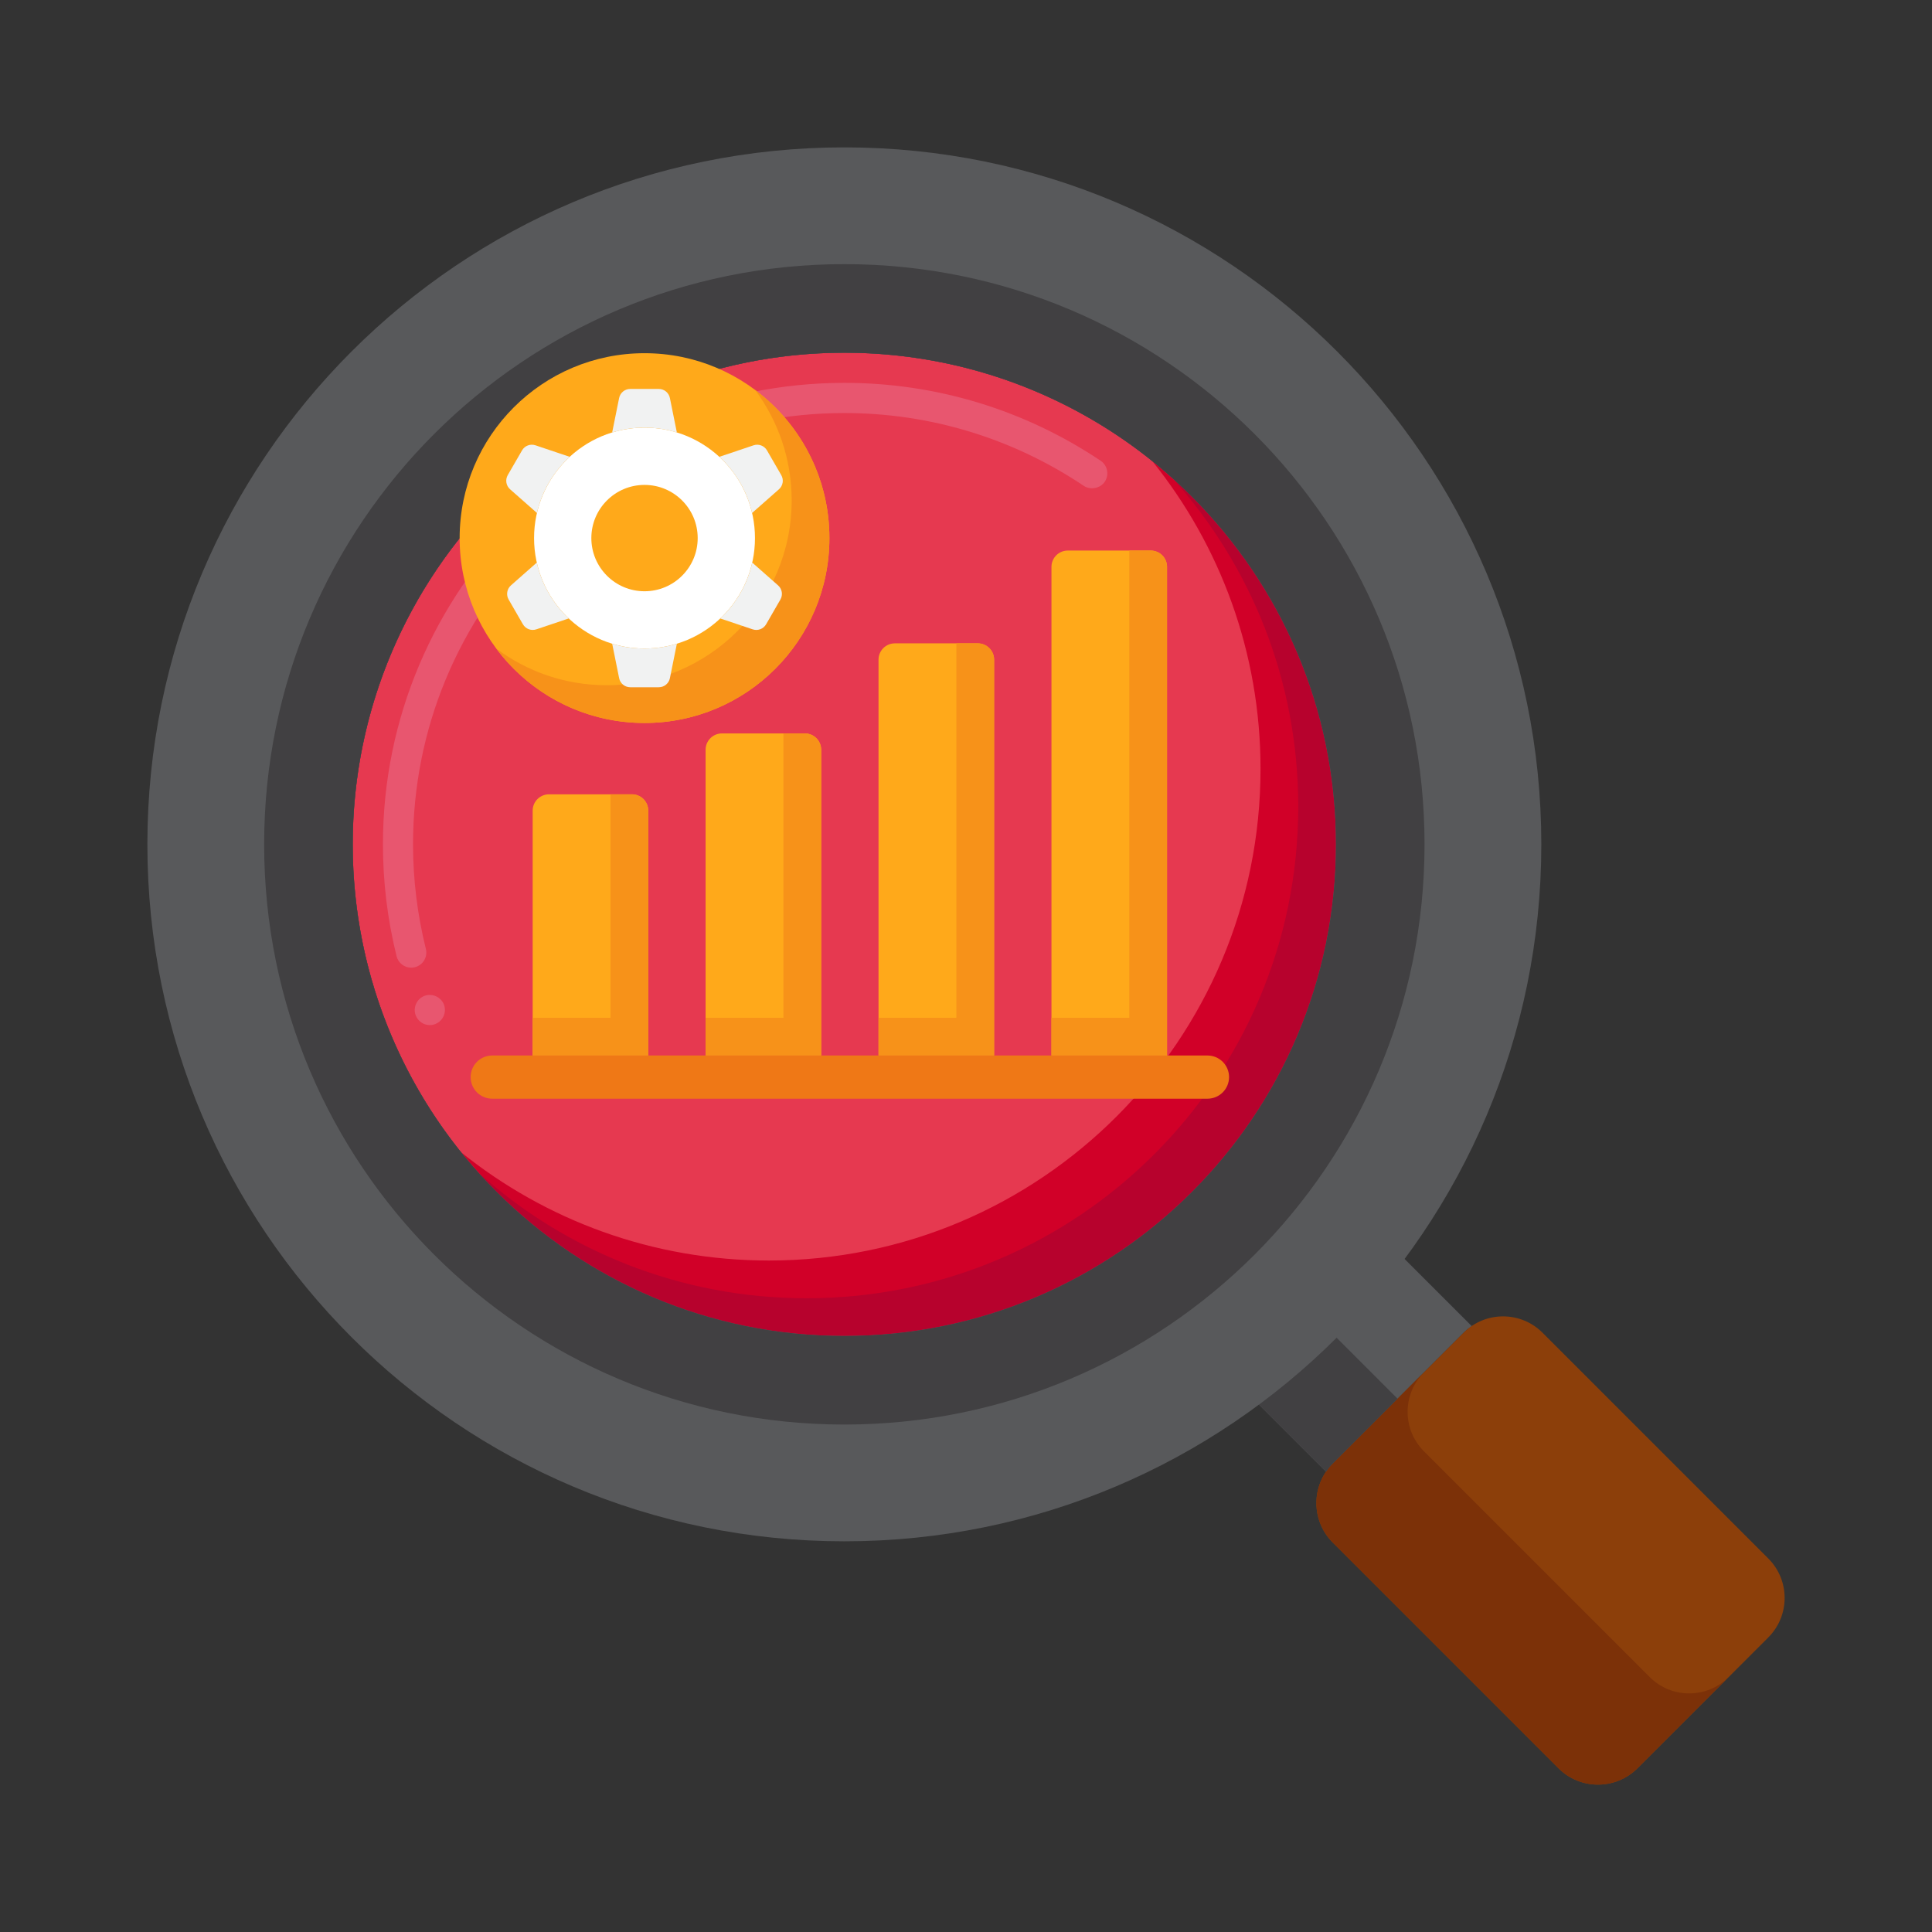 <svg xmlns="http://www.w3.org/2000/svg"  viewBox="0 0 256 256" width="64px" height="64px"><rect x="0" y="0" width="256" height="256" fill="#333333" stroke="none"/><circle cx="111.881" cy="111.881" r="65.146" fill="#E63950"/><path fill="#E8566F" d="M56.96,135.83c-0.83,0-1.561-0.5-1.86-1.26c0-0.01,0-0.01-0.01-0.01c-0.19-0.5-0.18-1.04,0.03-1.52 c0.21-0.49,0.6-0.87,1.09-1.07c1.01-0.4,2.189,0.11,2.6,1.1v0.01c0.41,1.02-0.09,2.19-1.109,2.6 C57.46,135.78,57.21,135.83,56.96,135.83z M54.49,128.22c-0.921,0-1.721-0.62-1.94-1.51c-1.2-4.83-1.81-9.82-1.81-14.83 c0-33.71,27.43-61.14,61.14-61.15c12.14,0,23.89,3.57,33.96,10.32c0.92,0.62,1.16,1.86,0.55,2.78 c-0.59,0.88-1.89,1.14-2.78,0.55c-9.409-6.31-20.38-9.65-31.729-9.65c-15.24,0-29.58,5.96-40.39,16.76 C60.689,82.3,54.729,96.65,54.729,111.88c0,4.68,0.58,9.34,1.7,13.85l0,0c0.271,1.07-0.38,2.16-1.45,2.43 C54.819,128.2,54.649,128.22,54.49,128.22z"/><path fill="#D10028" d="M152.675,61.086c8.978,11.165,14.351,25.352,14.351,40.794c0,35.979-29.167,65.146-65.146,65.146 c-15.442,0-29.629-5.373-40.794-14.351c11.94,14.848,30.257,24.351,50.794,24.351c35.979,0,65.146-29.167,65.146-65.146 C177.026,91.344,167.523,73.027,152.675,61.086z"/><path fill="#B7022D" d="M155.378,63.383c10.351,11.534,16.648,26.78,16.648,43.497c0,35.979-29.167,65.146-65.146,65.146 c-16.717,0-31.964-6.297-43.497-16.648c11.927,13.289,29.236,21.648,48.497,21.648c35.979,0,65.146-29.167,65.146-65.146 C177.026,92.619,168.667,75.31,155.378,63.383z"/><path fill="#58595B" d="M176.596,193.929l17.334-17.334c0.336-0.336,0.701-0.624,1.08-0.882l-12.731-12.731 c-5.553,7.253-12.044,13.743-19.296,19.296l12.731,12.731C175.971,194.63,176.259,194.265,176.596,193.929z"/><path fill="#8C3F0A" d="M206.505,234.304l-29.909-29.909c-2.89-2.89-2.89-7.576,0-10.466l17.334-17.334 c2.89-2.89,7.576-2.89,10.466,0l29.91,29.91c2.89,2.89,2.89,7.576,0,10.466l-17.334,17.334 C214.08,237.194,209.395,237.194,206.505,234.304z"/><path fill="#7C3108" d="M229.058,222.217c-2.89,2.89-7.576,2.89-10.466,0l-29.909-29.909c-2.89-2.89-2.89-7.576,0-10.466 l5.256-5.256c-0.003,0.003-0.006,0.006-0.01,0.009l-17.334,17.334c-2.89,2.89-2.89,7.576,0,10.466l29.909,29.909 c2.89,2.89,7.576,2.89,10.466,0l17.334-17.334c0.002-0.002,0.005-0.005,0.007-0.007L229.058,222.217z"/><path fill="#414042" d="M173.193,173.342c-3.202,3.195-6.612,6.182-10.211,8.937l12.731,12.731 c0.258-0.379,0.546-0.744,0.882-1.08l8.592-8.592L173.193,173.342z"/><g><path fill="#58595B" d="M111.881,19.528c-51.005,0-92.352,41.348-92.352,92.352s41.348,92.352,92.352,92.352 s92.352-41.348,92.352-92.352S162.885,19.528,111.881,19.528z M111.881,177.026c-35.979,0-65.145-29.167-65.145-65.145 s29.167-65.146,65.145-65.146s65.145,29.167,65.145,65.146S147.859,177.026,111.881,177.026z"/><path fill="#414042" d="M111.881,35C69.421,35,35,69.421,35,111.881s34.42,76.88,76.88,76.88s76.88-34.42,76.88-76.88 S154.341,35,111.881,35z M111.881,177.026c-35.979,0-65.145-29.167-65.145-65.145s29.167-65.146,65.145-65.146 s65.145,29.167,65.145,65.146S147.859,177.026,111.881,177.026z"/></g><g><path fill="#FFA91A" d="M139.324,75.112v64.748h15.314V75.112c0-1.193-0.967-2.161-2.161-2.161h-10.993 C140.291,72.951,139.324,73.918,139.324,75.112z"/><path fill="#F79219" d="M152.477,72.951h-2.839v61.909h-10.314v5h15.314V75.112C154.638,73.918,153.67,72.951,152.477,72.951z"/><path fill="#FFA91A" d="M83.735,105.252H72.742c-1.193,0-2.161,0.967-2.161,2.161v32.446h15.314v-32.446 C85.895,106.22,84.928,105.252,83.735,105.252z"/><path fill="#F79219" d="M83.735,105.252h-2.839v29.607H70.581v5h15.314v-32.446C85.895,106.22,84.928,105.252,83.735,105.252z"/><path fill="#FFA91A" d="M106.649,97.184H95.656c-1.193,0-2.161,0.967-2.161,2.161v40.515h15.314V99.345 C108.81,98.151,107.842,97.184,106.649,97.184z"/><path fill="#F79219" d="M106.649,97.184h-2.839v37.675H93.495v5h15.314V99.345C108.81,98.151,107.842,97.184,106.649,97.184z"/><path fill="#FFA91A" d="M129.563,85.247H118.57c-1.193,0-2.161,0.967-2.161,2.161v52.451h15.314V87.408 C131.724,86.215,130.756,85.247,129.563,85.247z"/><path fill="#F79219" d="M129.563,85.247h-2.839v49.612h-10.314v5h15.314V87.408C131.724,86.215,130.756,85.247,129.563,85.247z"/><g><path fill="#EF7816" d="M159.996,145.583H65.223c-1.581,0-2.862-1.281-2.862-2.862l0,0c0-1.581,1.281-2.862,2.862-2.862h94.772 c1.581,0,2.862,1.281,2.862,2.862l0,0C162.857,144.302,161.576,145.583,159.996,145.583z"/></g></g><g><circle cx="85.402" cy="71.299" r="24.498" fill="#FFA91A"/></g><g><path fill="#F79219" d="M100.044,51.657c3.05,4.085,4.856,9.153,4.856,14.642c0,13.53-10.968,24.498-24.498,24.498 c-5.49,0-10.558-1.806-14.642-4.856c4.467,5.982,11.602,9.856,19.642,9.856c13.53,0,24.498-10.968,24.498-24.498 C109.9,63.259,106.027,56.124,100.044,51.657z"/></g><g><path fill="#FFF" d="M85.402,56.664c-8.083,0-14.635,6.553-14.635,14.635s6.553,14.635,14.635,14.635 s14.635-6.553,14.635-14.635S93.485,56.664,85.402,56.664z M85.402,78.345c-3.891,0-7.046-3.154-7.046-7.046 s3.154-7.046,7.046-7.046s7.046,3.154,7.046,7.046S89.293,78.345,85.402,78.345z"/><path fill="#F1F2F2" d="M99.657,67.971l3.558-3.139c0.536-0.473,0.664-1.257,0.307-1.876l-1.893-3.278 c-0.357-0.619-1.101-0.9-1.778-0.672l-4.538,1.526C97.437,62.487,98.981,65.062,99.657,67.971z"/><path fill="#F1F2F2" d="M67.588,64.832l3.558,3.139c0.676-2.909,2.22-5.484,4.343-7.44l-4.538-1.526 c-0.677-0.228-1.421,0.054-1.778,0.672l-1.893,3.278C66.924,63.575,67.053,64.359,67.588,64.832z"/><path fill="#F1F2F2" d="M85.402,56.664c1.491,0,2.93,0.223,4.285,0.638l-0.922-4.562c-0.141-0.7-0.757-1.204-1.471-1.204 h-3.785c-0.714,0-1.33,0.504-1.471,1.204l-0.922,4.562C82.472,56.887,83.911,56.664,85.402,56.664z"/><path fill="#F1F2F2" d="M103.1,77.566l-3.424-3.02c-0.653,2.884-2.157,5.444-4.235,7.403l4.295,1.444 c0.677,0.228,1.421-0.054,1.778-0.672l1.893-3.278C103.764,78.823,103.635,78.039,103.1,77.566z"/><path fill="#F1F2F2" d="M85.402,85.935c-1.491,0-2.93-0.223-4.285-0.638l0.922,4.563c0.141,0.7,0.757,1.204,1.471,1.204 h3.785c0.714,0,1.33-0.504,1.471-1.204l0.922-4.563C88.332,85.711,86.893,85.935,85.402,85.935z"/><path fill="#F1F2F2" d="M71.128,74.545l-3.424,3.02c-0.536,0.473-0.664,1.258-0.307,1.876l1.892,3.278 c0.357,0.619,1.101,0.9,1.778,0.672l4.295-1.444C73.285,79.989,71.781,77.429,71.128,74.545z"/></g></svg>